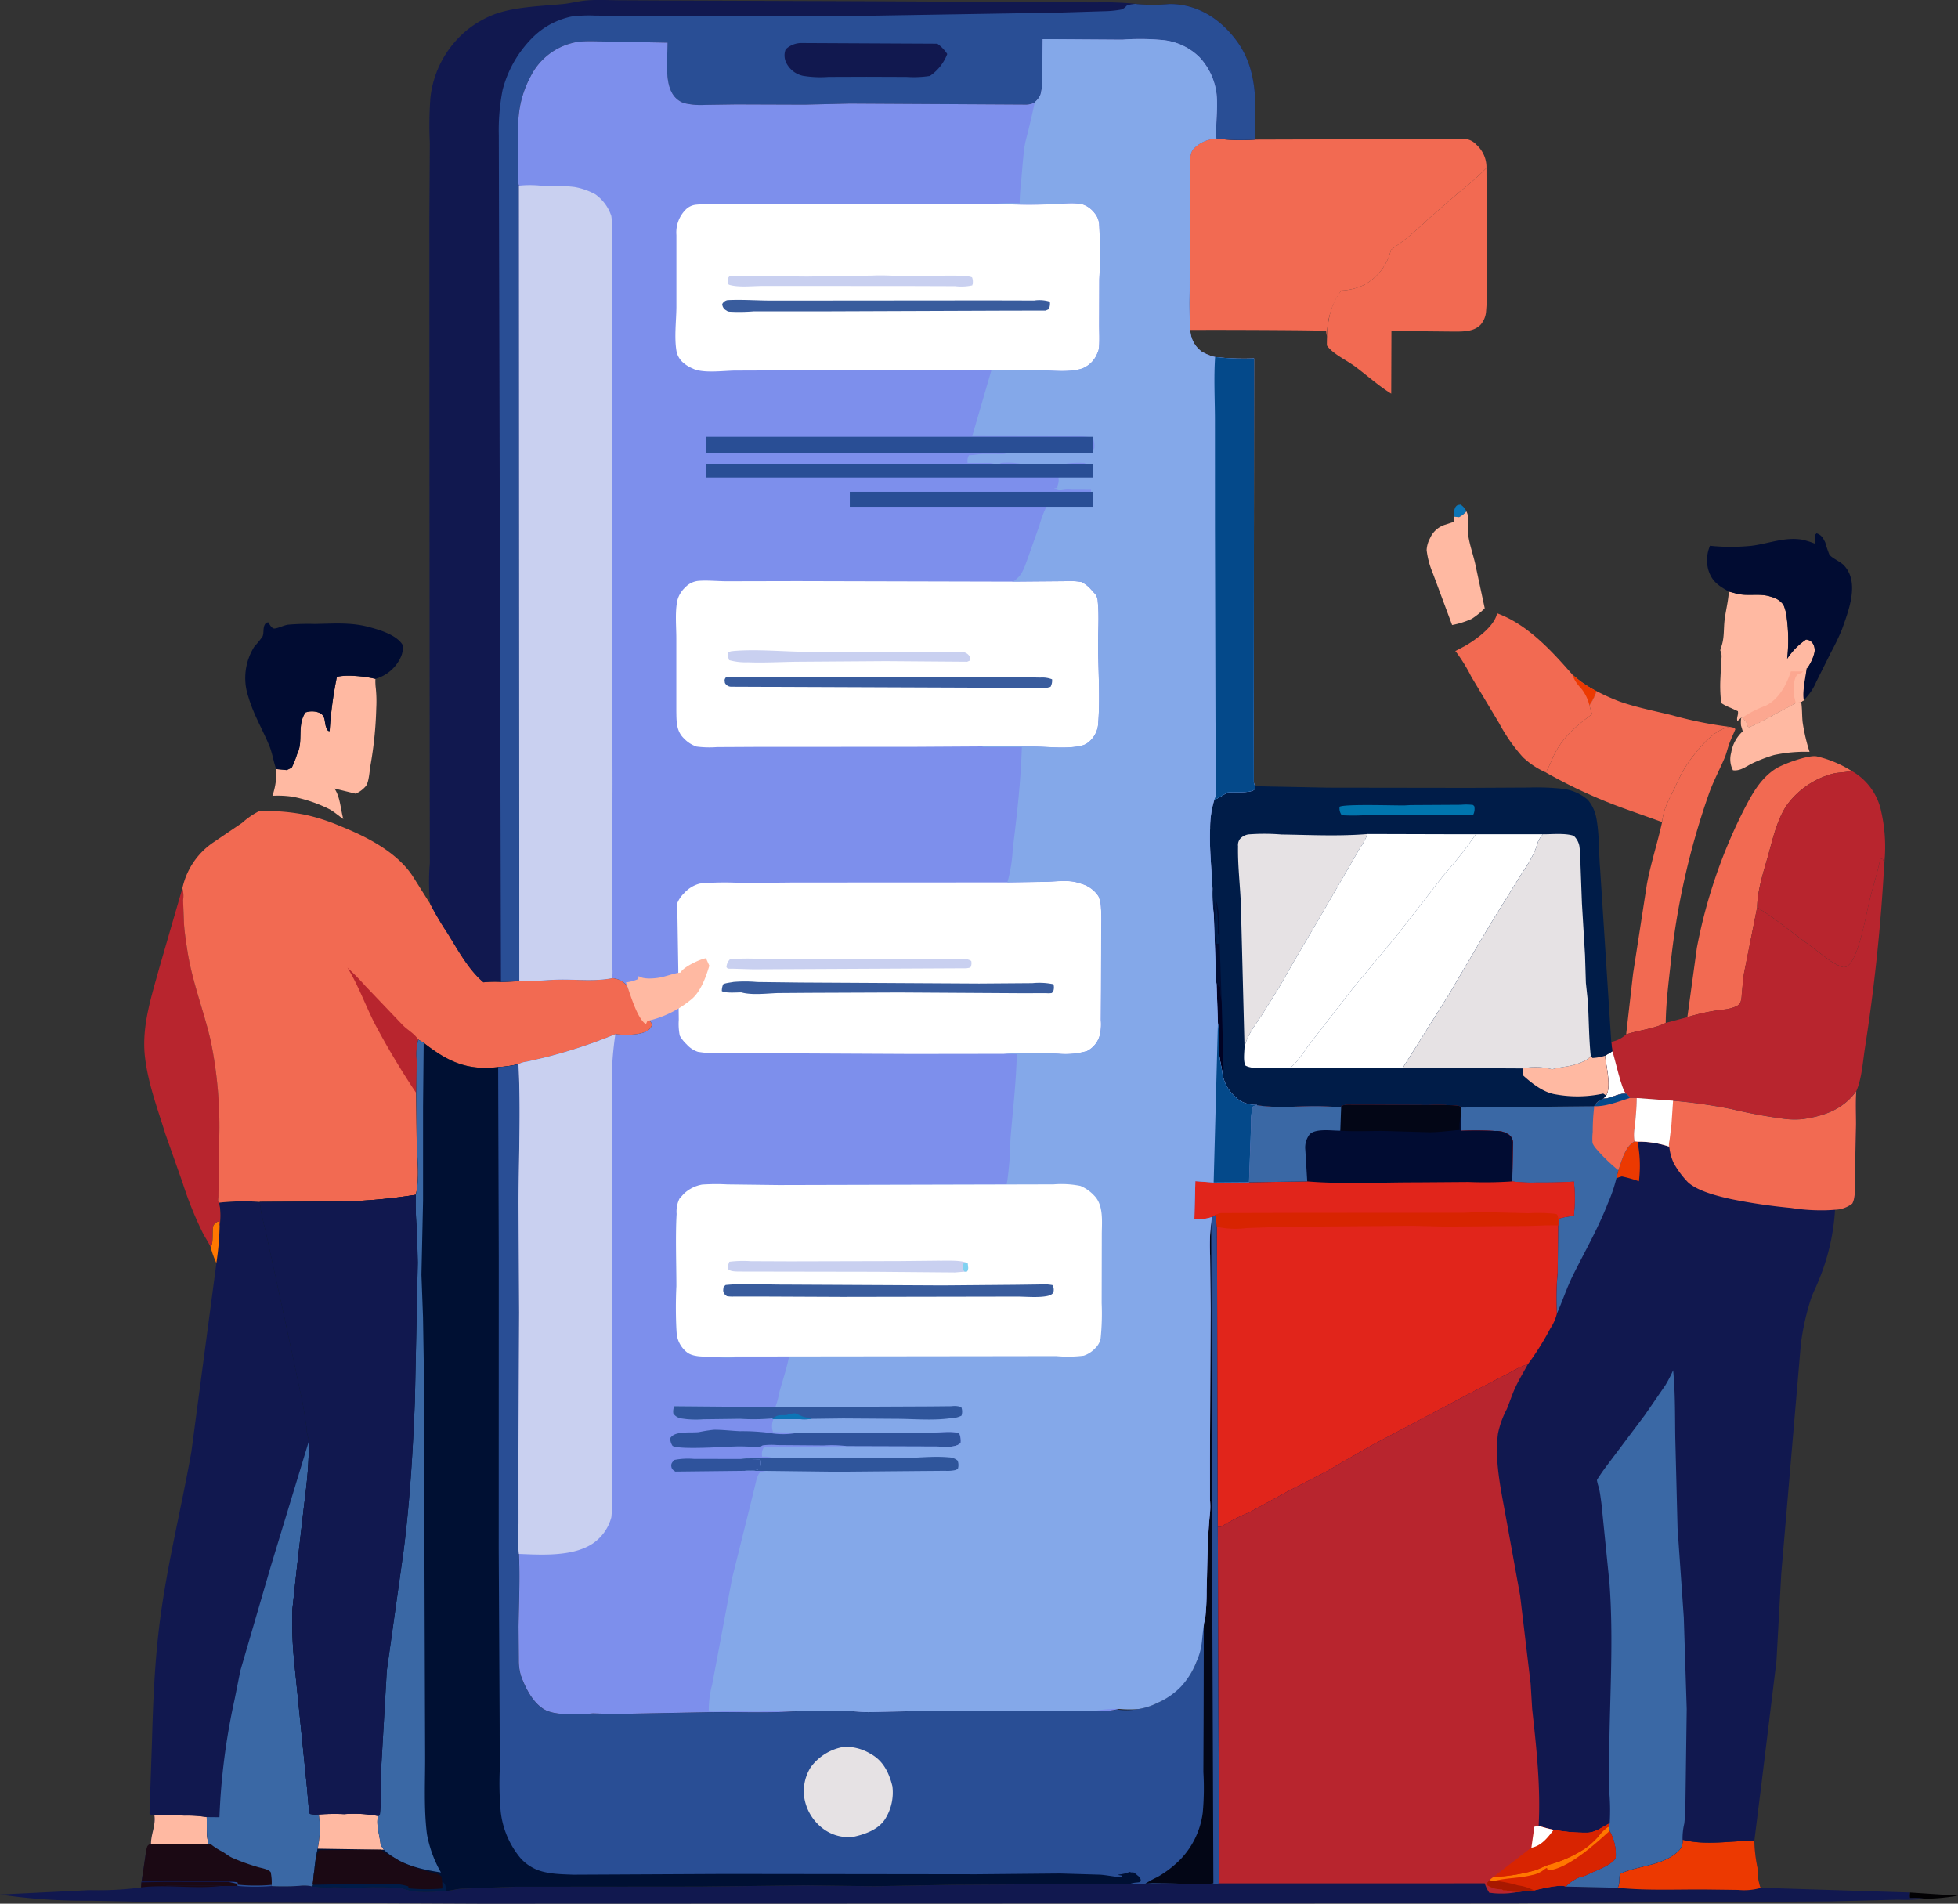 <svg xmlns="http://www.w3.org/2000/svg" xmlns:xlink="http://www.w3.org/1999/xlink" width="316.691" height="307.898" viewBox="0 0 316.691 307.898">
  <rect x="0" y="0" width="316.691" height="307.898" fill="#333333" stroke="none"/>
  <defs>
    <linearGradient id="linear-gradient" x1="552.175" y1="492.109" x2="543.553" y2="491.616" gradientUnits="objectBoundingBox">
      <stop offset="0" stop-color="#010000"/>
      <stop offset="1" stop-color="#010223"/>
    </linearGradient>
    <linearGradient id="linear-gradient-2" x1="3.06" y1="48.595" x2="4.776" y2="48.683" gradientUnits="objectBoundingBox">
      <stop offset="0" stop-color="#001033"/>
      <stop offset="1" stop-color="#052b67"/>
    </linearGradient>
  </defs>
  <g id="Group_2552" data-name="Group 2552" transform="translate(-2738.232 -5030.635)">
    <g id="Group_2551" data-name="Group 2551">
      <path id="Path_4994" data-name="Path 4994" d="M2973.431,5114.2a2.5,2.5,0,0,1,.2-1.531c.267-.381.4-.346.835-.424a2.663,2.663,0,0,1,.948,1.1,4.1,4.1,0,0,1-1.186.928Z" fill="#0d75b6"/>
      <path id="Path_4995" data-name="Path 4995" d="M3047.147,5336.721l7.776.511a32.788,32.788,0,0,1-5.292.5,15.352,15.352,0,0,0-2.5-.092,3.116,3.116,0,0,1,.017-.914" fill="#020103"/>
      <path id="Path_4996" data-name="Path 4996" d="M3028.689,5144.336l.871-.181c.172,1.1.119,2.157.228,3.25a29.617,29.617,0,0,0,1.124,4.833,23.8,23.8,0,0,0-5.754.517,24.918,24.918,0,0,0-3.417,1.3c-1.066.5-1.991,1.322-3.217,1.158a3.871,3.871,0,0,1-.293-2.807,6.005,6.005,0,0,1,1.877-3.49l-.28-.938a4.63,4.63,0,0,1,.033-1.26l.25-.055c.407.665.645.632.809,1.459l.191.125a17.7,17.7,0,0,0,2.434-1.16Z" fill="#ffb9a2"/>
      <path id="Path_4997" data-name="Path 4997" d="M2975.415,5113.346c.67,1.4.093,2.616.323,4.053s.744,2.909,1.079,4.335l1.557,7.279a11.952,11.952,0,0,1-2.106,1.714,13.658,13.658,0,0,1-3.168,1l-3.137-8.427a13.5,13.5,0,0,1-.983-3.7,4.506,4.506,0,0,1,.543-1.9,3.929,3.929,0,0,1,2.549-2.23l1.295-.427.064-.841.8.075a4.087,4.087,0,0,0,1.186-.928" fill="#ffb9a2"/>
      <path id="Path_4998" data-name="Path 4998" d="M2782.9,5155.016l1.685.167a4.52,4.52,0,0,0,.852-.419,15.194,15.194,0,0,0,.852-2.164c1.058-2.079-.062-4.617,1.352-6.73a3.3,3.3,0,0,1,1.918-.058c1.6.445.954,1.732,1.589,2.8.175.295.068.2.4.29a63.925,63.925,0,0,1,1.171-8.771c1.482-.442,4.7-.078,6.235.314a8.885,8.885,0,0,0,.065,1.546,20.952,20.952,0,0,1,.071,3.181,61.665,61.665,0,0,1-.958,9.375c-.128.812-.234,2.568-.71,3.21a4.466,4.466,0,0,1-1.667,1.25l-3.433-.839.085.126c.861,1.34.919,3.272,1.355,4.807-.727-.494-1.47-1.159-2.224-1.574a23.026,23.026,0,0,0-5.935-2.025,16.1,16.1,0,0,0-3.312-.155,11,11,0,0,0,.612-4.329" fill="#ffb9a2"/>
      <path id="Path_4999" data-name="Path 4999" d="M3017.86,5126.312l1.217.328c1.811.487,3.757-.1,5.524.491l.244.078a3.35,3.35,0,0,1,1.833,1.231,6.753,6.753,0,0,1,.545,2.1,27.457,27.457,0,0,1,.072,6.64,11.318,11.318,0,0,1,3.047-3.1,1.384,1.384,0,0,1,1.039.536,2.036,2.036,0,0,1,.294,1.7,7.116,7.116,0,0,1-1.159,2.429l-.07.016c-.187,1.546-.709,3.614-.465,5.117l-.421.28-.872.181-5.143,2.748a17.82,17.82,0,0,1-2.434,1.16l-.191-.125c-.164-.827-.4-.794-.809-1.458l-.25.054-.621.547c-.181-.594.2-.985.08-1.6l-1.223-.566a7.584,7.584,0,0,1-1.478-.76c-.018-.019-.058-.613-.061-.659a23.38,23.38,0,0,1-.078-3.019l.162-3.358a2.851,2.851,0,0,0-.063-1.271l-.1-.155a1.616,1.616,0,0,1,.107-.491c.6-1.533.388-3.076.609-4.67.208-1.494.564-2.879.666-4.4" fill="#ffb9a2"/>
      <path id="Path_5000" data-name="Path 5000" d="M3029.87,5139.229l.576-.471c-.187,1.546-.709,3.614-.465,5.117l-.421.28-.872.181-5.143,2.748a17.7,17.7,0,0,1-2.434,1.16l-.191-.125c-.164-.827-.4-.794-.809-1.458a17.124,17.124,0,0,1,3.721-1.892c2.061-1.025,3.3-3.244,4-5.363l.057-.181Z" fill="#fca790"/>
      <path id="Path_5001" data-name="Path 5001" d="M3029.87,5139.229l.576-.471c-.187,1.546-.709,3.614-.465,5.117l-.421.28-.872.181-.269-1.094c-.136-.83-.145-2.823.486-3.432.34-.329.66-.161.965-.581" fill="#ffb9a2"/>
      <path id="Path_5002" data-name="Path 5002" d="M3017.86,5126.312c-1.665-.933-2.8-1.661-3.352-3.617a5.982,5.982,0,0,1,.3-3.792,32.636,32.636,0,0,0,6.783,0c2.7-.349,5.272-1.439,8.053-1a12.466,12.466,0,0,1,2.205.694l-.014-1.494.222-.213c.781.27,1.044.763,1.4,1.482a17.349,17.349,0,0,0,.668,1.973c.47.614,1.743,1.093,2.34,1.723,2.609,2.75.744,7.374-.312,10.371a38.272,38.272,0,0,1-1.78,3.712l-2.374,4.758a8.991,8.991,0,0,1-2.021,2.966c-.244-1.5.278-3.571.465-5.117l.07-.016a7.116,7.116,0,0,0,1.159-2.429,2.036,2.036,0,0,0-.294-1.7,1.384,1.384,0,0,0-1.039-.536,11.318,11.318,0,0,0-3.047,3.1,27.457,27.457,0,0,0-.072-6.64,6.753,6.753,0,0,0-.545-2.1,3.35,3.35,0,0,0-1.833-1.231l-.244-.078c-1.767-.592-3.712,0-5.524-.491Z" fill="#010c32"/>
      <path id="Path_5003" data-name="Path 5003" d="M3018.046,5148.2l.733.155.13.238c-.33.82-.736,1.629-1.027,2.459-.254.726-.416,1.483-.718,2.192-.8,1.869-1.767,3.669-2.463,5.582a121.083,121.083,0,0,0-6.288,27.976c-.347,3.091-.722,6.166-.764,9.28-1.936.978-4.337,1.166-6.4,1.858l1.123-9.842,2.23-14.434c.627-3.4,1.728-6.7,2.465-10.078.231-2.226,1.139-3.681,2.1-5.632a28.108,28.108,0,0,1,1.694-3.329l.111-.162.549-.792.28-.4c1.494-1.923,3.717-4.692,6.25-5.073" fill="#f26a52"/>
      <path id="Path_5004" data-name="Path 5004" d="M2988.235,5155.553a13.136,13.136,0,0,1-3.673-2.436,27.623,27.623,0,0,1-3.845-5.494l-4.508-7.528a26.948,26.948,0,0,0-2.423-3.961l-.171-.2,1.566-.82c1.76-1.008,4.629-3.094,5.147-5.1l.044-.187c4.912,1.793,8.807,6.049,12.157,9.891a17.289,17.289,0,0,0,3.92,2.7,7.939,7.939,0,0,1-1.146,2.3l.43,1.419c-2.37,1.787-4.571,3.577-5.972,6.269-.54,1.039-.893,2.157-1.526,3.15" fill="#f26a52"/>
      <path id="Path_5005" data-name="Path 5005" d="M2992.529,5139.712a17.289,17.289,0,0,0,3.92,2.7,7.939,7.939,0,0,1-1.146,2.3,6.81,6.81,0,0,0-1.417-2.831,5.915,5.915,0,0,1-1.357-2.172" fill="#ec3901"/>
      <path id="Path_5006" data-name="Path 5006" d="M2996.449,5142.415a35.037,35.037,0,0,0,3.72,1.674c2.72.963,5.708,1.539,8.508,2.228a64.25,64.25,0,0,0,9.369,1.885c-2.532.381-4.756,3.15-6.25,5.073l-.28.4-.549.792-.111.162a28.183,28.183,0,0,0-1.694,3.329c-.958,1.952-1.866,3.406-2.1,5.632l-5.485-1.956a82.436,82.436,0,0,1-13.345-6.079c.633-.993.986-2.111,1.527-3.15,1.4-2.692,3.6-4.482,5.971-6.269l-.43-1.419a7.939,7.939,0,0,0,1.146-2.3" fill="#f26a52"/>
      <path id="Path_5007" data-name="Path 5007" d="M3011.148,5195.153l1.538-11.218a84.062,84.062,0,0,1,7.554-22.226c1.352-2.586,2.634-5.064,5.149-6.714,1.23-.807,5.438-2.318,6.706-2.021a18.167,18.167,0,0,1,5.6,2.341l-.3.072c-.892.2-1.812.165-2.706.382a13.5,13.5,0,0,0-7.492,5.147c-1.584,2.385-2.233,5.425-3,8.144-.73,2.586-1.744,5.637-1.761,8.338l-2.116,10.649c-.184,1.164-.255,2.336-.372,3.507a3.98,3.98,0,0,1-.231,1.275,2.137,2.137,0,0,1-.508.5,6.4,6.4,0,0,1-2.182.592,31.64,31.64,0,0,0-5.877,1.233" fill="#f26a52"/>
      <path id="Path_5008" data-name="Path 5008" d="M2782.9,5155.016c-.443-1.249-.613-2.57-1.124-3.8-1.093-2.636-2.562-5.078-3.361-7.842a9.5,9.5,0,0,1,.954-8.158,16.407,16.407,0,0,0,1.325-1.635c.258-.566.038-1.409.392-1.959.174-.272.224-.279.543-.332.205.338.574,1.059,1.031,1,.7-.083,1.44-.52,2.19-.62a37.916,37.916,0,0,1,4.25-.116c2.911-.046,5.745-.288,8.6.444,1.8.463,4.662,1.288,5.661,2.951a3.543,3.543,0,0,1-.284,1.925,6.43,6.43,0,0,1-3.924,3.5l-.2.063c-1.532-.391-4.753-.755-6.235-.313a63.925,63.925,0,0,0-1.171,8.771c-.329-.086-.222,0-.4-.29-.635-1.066.016-2.353-1.589-2.8a3.3,3.3,0,0,0-1.918.058c-1.414,2.113-.294,4.651-1.352,6.73a15.194,15.194,0,0,1-.852,2.164,4.52,4.52,0,0,1-.852.419Z" fill="#010c32"/>
      <path id="Path_5009" data-name="Path 5009" d="M2767.735,5174.293a4.392,4.392,0,0,1,.114,1.949l.154,3.9c.1,1.4.326,2.828.538,4.217.768,5.049,2.656,9.722,3.789,14.653a68.813,68.813,0,0,1,1.359,16.049l-.123,9.17c-.016.352-.129.647.113.924a9.929,9.929,0,0,1,.082,3.765l-.121-.759a1.6,1.6,0,0,0-.9.714c-.23.9.074,2.838-.438,3.483-.332-.767-.825-1.472-1.222-2.208a58.217,58.217,0,0,1-3.314-8.219l-2.786-7.891c-1.266-4.118-2.784-8.094-3.294-12.405-.587-4.962,1.014-9.713,2.3-14.419Z" fill="#b8252e"/>
      <path id="Path_5010" data-name="Path 5010" d="M2978.657,5057.806l.055,15.992a54.284,54.284,0,0,1-.126,7.267,3.723,3.723,0,0,1-.845,2.053c-1.074,1.168-2.814,1.142-4.277,1.147l-10.178-.1-.035,10.141c-2.075-1.292-3.882-2.93-5.837-4.39-1.292-.965-3.681-2.074-4.571-3.412.006-3.191.3-6.3,2.331-8.883a9.384,9.384,0,0,0,3.728-.919,8.774,8.774,0,0,0,4.3-5.641,50.193,50.193,0,0,0,6.138-5.094l4.872-4.239a43.691,43.691,0,0,0,4.44-3.927" fill="#f26a52"/>
      <path id="Path_5011" data-name="Path 5011" d="M3037.7,5155.315a9.772,9.772,0,0,1,4.8,6.554,25.927,25.927,0,0,1,.509,8.342l-.225-.594-.412-.159c-.429,2.208-1.121,4.317-1.676,6.493-.587,2.3-1.782,9.575-3.576,10.872a.955.955,0,0,1-.8.245,8.931,8.931,0,0,1-2.718-1.53l-8.173-6.143c-.949-.728-1.982-1.356-2.989-2,.017-2.7,1.031-5.752,1.762-8.339.768-2.718,1.417-5.758,3-8.143a13.5,13.5,0,0,1,7.492-5.147c.894-.217,1.814-.184,2.705-.382Z" fill="#b8252e"/>
      <path id="Path_5012" data-name="Path 5012" d="M3022.434,5177.4c1.008.641,2.04,1.269,2.989,2l8.172,6.144a8.926,8.926,0,0,0,2.719,1.53.958.958,0,0,0,.8-.245c1.794-1.3,2.989-8.574,3.576-10.872.555-2.176,1.247-4.285,1.676-6.493l.412.159.224.594a296.888,296.888,0,0,1-3.135,29.946c-.348,2.228-.49,4.894-1.4,6.972-2.172,2.955-5.14,4-8.658,4.508a13.4,13.4,0,0,1-3.129-.062,82.274,82.274,0,0,1-8.509-1.586,88.183,88.183,0,0,0-9.338-1.329l-5.882-.432-1.124-.011c-.095-.343-.335-.467-.6-.7-1.3-.085-2.47.82-3.67.8l.423-.519.05-.026c.816-1.383-.022-4.8-.215-6.383l1.2-.721-.188-1.535a4.636,4.636,0,0,0,2.408-1.2c2.065-.692,4.466-.88,6.4-1.858l3.5-.931a31.776,31.776,0,0,1,5.877-1.233,6.393,6.393,0,0,0,2.182-.593,2.115,2.115,0,0,0,.508-.5,3.98,3.98,0,0,0,.231-1.275c.117-1.171.188-2.343.372-3.507Z" fill="#b8252e"/>
      <path id="Path_5013" data-name="Path 5013" d="M2999.027,5200.674c.442,1.282,1.472,6.22,2.209,6.847-1.305-.085-2.47.82-3.671.8l.423-.519.05-.026c.816-1.383-.022-4.8-.215-6.383Z" fill="#fff"/>
      <path id="Path_5014" data-name="Path 5014" d="M2763.2,5324.257c1.631-.1,3.284-.013,4.916.035a18.976,18.976,0,0,1,3.549.244c.049,1.492-.107,3.376.422,4.775a8.837,8.837,0,0,0,2.077,1.295c.515.294.982.67,1.525.914a35.644,35.644,0,0,0,4.074,1.406c.646.2,1.783.312,2.2.825a7.812,7.812,0,0,1,.154,1.932,40.429,40.429,0,0,0,4.518-.033,6.091,6.091,0,0,1,2.147.1,18.1,18.1,0,0,0,3.532.1l3.239.117c1.173-.008,2.364-.143,3.531-.1a34.6,34.6,0,0,1,4.275.2,17.925,17.925,0,0,0,1.783.487,36.4,36.4,0,0,0,5.19-.087c.873,0,1.672-.3,2.544-.349l8.625-.317,29.87-.027,17.212-.2,11.115.139,12.512-.228,28.832-.178a18.425,18.425,0,0,0,3.359.006c3.6-.422,7.389.407,11.017-.065l42.953-.009a6.825,6.825,0,0,0,.742,1.519,14.01,14.01,0,0,0,4.72-.14l2.572-.237c1.028-.252,4.211-1.021,5.058-.621l8.425.2.087-.227c.261-.666.066-1.385.274-1.991a1.687,1.687,0,0,1,.316-.19c2.935-1.247,6.845-1.205,9.231-3.641a2.184,2.184,0,0,0,.57-1.725c3.781.976,7.8.166,11.614.165a24.489,24.489,0,0,0,.51,4.382,9.766,9.766,0,0,0,.41,3l.113.228,24.132.76a3.116,3.116,0,0,0-.017.914,15.357,15.357,0,0,1,2.5.092,29.1,29.1,0,0,1-4.447.158l-10.838.274-51.357.318-166.972.056-51.559-.24-11.764-.244a93.92,93.92,0,0,1-14.462-1l14.412-.706a55.1,55.1,0,0,0,8.186-.4l.219-.044.055-.815.642-4.146a4.11,4.11,0,0,1,.286-1.2,3.181,3.181,0,0,1,.439-.375l.2-.138c-.162-1.678.806-3.326.53-4.969" fill="#11184f"/>
      <path id="Path_5015" data-name="Path 5015" d="M2761.1,5335.08l3.7-.067-.131.475a8.54,8.54,0,0,0,2.271.1l4.552.013a16.343,16.343,0,0,1,2.566.059c-4.268.528-8.733-.267-13.011.231Z" fill="#1b0914"/>
      <path id="Path_5016" data-name="Path 5016" d="M2764.8,5335.013l10.441.015a10.39,10.39,0,0,1,1.367.3l.056.334-2.606.007a16.462,16.462,0,0,0-2.566-.059l-4.552-.013a8.538,8.538,0,0,1-2.271-.1Z" fill="#1b0914"/>
      <path id="Path_5017" data-name="Path 5017" d="M3010.368,5328.187c3.781.976,7.8.166,11.614.165a24.489,24.489,0,0,0,.51,4.382,9.766,9.766,0,0,0,.41,3l.113.228-.191.071a9.7,9.7,0,0,1-3.449.271l-5.249-.066c-4.691-.034-9.571.2-14.236-.276l.087-.227c.261-.666.066-1.385.274-1.991a1.687,1.687,0,0,1,.316-.19c2.935-1.247,6.845-1.205,9.231-3.641a2.184,2.184,0,0,0,.57-1.725" fill="#ec3901"/>
      <path id="Path_5018" data-name="Path 5018" d="M2781.965,5333.751a7.812,7.812,0,0,1,.154,1.932,30.4,30.4,0,0,1-5.453-.025l-.056-.334a10.235,10.235,0,0,0-1.367-.3c1.216-.051,5.862.376,6.644-.2Z" fill="#294e95"/>
      <path id="Path_5019" data-name="Path 5019" d="M2763.2,5324.257c1.631-.1,3.284-.013,4.916.035a18.976,18.976,0,0,1,3.549.244c.049,1.492-.107,3.376.422,4.775a10.678,10.678,0,0,0-1.31.313c-1.425.437-3.364.091-4.859.038a10.714,10.714,0,0,1-3.448-.3l.2-.138c-.162-1.678.806-3.326.53-4.969" fill="#ffb9a2"/>
      <path id="Path_5020" data-name="Path 5020" d="M2977.014,5054.027a2.807,2.807,0,0,0-1.59-.885,23.657,23.657,0,0,0-3.416-.025l-6.846.025-23.977.072a38.114,38.114,0,0,1-6.213-.146h0a5.253,5.253,0,0,0-3.693,1.636,1.949,1.949,0,0,0-.478,1,40.822,40.822,0,0,0-.111,5.077l-.048,16.957c.03,2.039-.112,4.227.107,6.261l4.193-.006c1.327,0,17.791.028,17.788.178a3.117,3.117,0,0,0,.146.882,12.27,12.27,0,0,1,2.3-7.427,9.4,9.4,0,0,0,3.728-.919,8.774,8.774,0,0,0,4.3-5.641,50.267,50.267,0,0,0,6.138-5.094l4.872-4.239a43.691,43.691,0,0,0,4.44-3.927A4.89,4.89,0,0,0,2977.014,5054.027Z" fill="#f26a52"/>
      <path id="Path_5021" data-name="Path 5021" d="M2773.679,5225.153a37.425,37.425,0,0,1,6.564-.122c.19,2.153.9,4.253,1.3,6.38l3.078,14.121L2786.85,5256c.412,1.764.669,3.527.933,5.316a8.99,8.99,0,0,0,.426,2.337,15.374,15.374,0,0,1-.07,2.726c-.086,2.67-.409,5.227-.738,7.872l-1.191,10.356-.675,6.249a63.929,63.929,0,0,0,.235,7.98l2.115,20.872.266,3.08a5.79,5.79,0,0,0,.073,1.036,1.145,1.145,0,0,0,.223.209l.96.109.42.158a15.918,15.918,0,0,1-.214,5.339,25.06,25.06,0,0,0-.547,3.625,4.183,4.183,0,0,0-.018,1.823l-.265.656a6.061,6.061,0,0,0-2.146-.1,39.966,39.966,0,0,1-4.518.032,7.855,7.855,0,0,0-.154-1.931c-.418-.513-1.555-.627-2.2-.825a35.339,35.339,0,0,1-4.074-1.407c-.543-.243-1.01-.62-1.525-.913a8.817,8.817,0,0,1-2.077-1.295c-.529-1.4-.373-3.283-.422-4.775a18.971,18.971,0,0,0-3.548-.244c-1.633-.048-3.286-.138-4.917-.035-.4-.039-.49-.013-.791-.272l.4-11.653c.177-6.441.439-12.849,1.249-19.249,1.172-9.272,3.5-18.441,5.129-27.65l4.047-30.5a15.372,15.372,0,0,1-.928-2.575c.512-.645.208-2.583.438-3.483a1.6,1.6,0,0,1,.9-.714l.12.759a9.908,9.908,0,0,0-.081-3.765" fill="#11184f"/>
      <path id="Path_5022" data-name="Path 5022" d="M2772.3,5232.356c.512-.645.208-2.583.438-3.483a1.6,1.6,0,0,1,.9-.714l.12.759a47.228,47.228,0,0,1-.529,6.013,15.382,15.382,0,0,1-.928-2.576" fill="#f70"/>
      <path id="Path_5023" data-name="Path 5023" d="M2788.209,5263.656a15.374,15.374,0,0,1-.07,2.726c-.086,2.67-.409,5.227-.738,7.872l-1.191,10.356-.675,6.249a63.929,63.929,0,0,0,.235,7.98l2.115,20.872.266,3.08a5.79,5.79,0,0,0,.073,1.036,1.145,1.145,0,0,0,.223.209l.96.109.42.158a15.918,15.918,0,0,1-.214,5.339,25.06,25.06,0,0,0-.547,3.625,4.183,4.183,0,0,0-.018,1.823l-.265.656a6.061,6.061,0,0,0-2.146-.1,39.966,39.966,0,0,1-4.518.032,7.855,7.855,0,0,0-.154-1.931c-.418-.513-1.555-.627-2.2-.825a35.339,35.339,0,0,1-4.074-1.407c-.543-.243-1.01-.62-1.525-.913a8.817,8.817,0,0,1-2.077-1.295c-.529-1.4-.373-3.283-.422-4.775l2.058.022a106.724,106.724,0,0,1,2.443-19.006l.944-4.717,4.914-16.85Z" fill="#3a68a5"/>
      <path id="Path_5024" data-name="Path 5024" d="M2767.735,5174.293a12,12,0,0,1,4.833-7.295l4.824-3.276a12.8,12.8,0,0,1,2.8-1.923,7.709,7.709,0,0,1,1.636.009,32.638,32.638,0,0,1,5.749.6,31.115,31.115,0,0,1,5.672,1.832c4.245,1.7,9.13,4.165,11.725,8.086l2.845,4.515a50.63,50.63,0,0,0,2.807,4.753c1.651,2.667,3.386,5.89,5.8,7.918a19.115,19.115,0,0,1,2.832-.062l2.964-.116c2.077.074,4.139-.2,6.212-.252,2.819-.074,6.043.328,8.789-.241a3.29,3.29,0,0,1,2.291,1.085c.655,1,.874,2.278,1.533,3.31a10.429,10.429,0,0,0,1.519,1.821c.393.378.99.747,1.115,1.292a1.59,1.59,0,0,1-.851,1.063c-1.292.711-3.649.635-5.071.493a84.088,84.088,0,0,1-11.3,3.737l-2.992.69a4.068,4.068,0,0,0-1.384.407,17.781,17.781,0,0,1-3.282.474l-.149.021c-4.972.552-8.082-.956-11.9-3.945l-.868-.5a8.967,8.967,0,0,0-.25,3.346l-.071,5.3.06,7.7c.074,2.783.521,6.025-.138,8.739a86.99,86.99,0,0,1-14.958,1.1l-10.291.052a37.344,37.344,0,0,0-6.565.122c-.242-.278-.128-.572-.112-.924l.123-9.169a68.87,68.87,0,0,0-1.359-16.05c-1.134-4.931-3.021-9.6-3.789-14.653-.212-1.389-.436-2.815-.537-4.217l-.155-3.9a4.406,4.406,0,0,0-.114-1.949" fill="#f26a52"/>
      <path id="Path_5025" data-name="Path 5025" d="M2805.57,5207.444a125.6,125.6,0,0,1-6.791-11.362c-1.492-2.962-2.6-6.11-4.349-8.935a40.553,40.553,0,0,1,2.883,2.937l6.019,6.311c.849.871,1.894,1.355,2.559,2.4a8.967,8.967,0,0,0-.25,3.346Z" fill="#b8252e"/>
      <path id="Path_5026" data-name="Path 5026" d="M2941.251,5157.8l11.86.233,22.739.031,9.633-.05a39.193,39.193,0,0,1,5.358.184,7.646,7.646,0,0,1,4.171,1.759,6.312,6.312,0,0,1,1.383,2.827c.54,2.687.412,5.669.646,8.415l1.8,27.942.188,1.535-1.2.721c.193,1.579,1.031,5,.215,6.383l-.051.027-.422.518-.489.244-.2.1a2.379,2.379,0,0,0-.791.885l-21.419.208-.134-.035a.917.917,0,0,0-.665-.259,37.652,37.652,0,0,0-4.561-.1l-8.836-.039-3.567,0a5.627,5.627,0,0,0-1.32.054.986.986,0,0,0-.436.248c-1.356.048-2.756-.093-4.124-.091-3.05.007-6.5.34-9.483-.157l-.043-.053a4.264,4.264,0,0,1-1.022-.062l-.281-.075a4.1,4.1,0,0,1-2.148-1.144,6.346,6.346,0,0,1-2.165-4.27l-.283-1.481c-.427-2.037-.043-4.117-.383-6.164l-.215-6.292a11.6,11.6,0,0,1-.13-2.156l-.32-9.1a26.7,26.7,0,0,1-.206-4.214c-.156-3.2-.53-6.572-.392-9.761a15.6,15.6,0,0,1,.668-4.584,21.078,21.078,0,0,0,2.116-1.22,4.058,4.058,0,0,1,.905-.029c.844-.031,2.622.073,3.331-.335.212-.122.214-.429.275-.649" fill="#001c48"/>
      <path id="Path_5027" data-name="Path 5027" d="M2934.555,5178.591l.108-2.476c.189,1.809.016,3.693.052,5.515.011.535.182,1.034.168,1.631h.476a6.972,6.972,0,0,0,0-1.269c-.036-.209-.162-.323-.167-.555a20,20,0,0,0-.15-3.808l-.039-.595a1.735,1.735,0,0,1-.08-.762c.743,2.441.488,5.02.6,7.529l.3,8.783a11.349,11.349,0,0,1-.227-2.343l-.6-.4a11.6,11.6,0,0,1-.13-2.156Z" fill="#010c32"/>
      <path id="Path_5028" data-name="Path 5028" d="M2935,5189.843l.6.4a11.349,11.349,0,0,0,.227,2.343l.308,11.064-.249.132-.283-1.481c-.427-2.037-.042-4.118-.383-6.164Z" fill="url(#linear-gradient)"/>
      <path id="Path_5029" data-name="Path 5029" d="M2965.437,5160.9l.912-.051,8.159-.047a9.128,9.128,0,0,1,1.942.022c.1.041.159.144.238.216a2.12,2.12,0,0,1-.158,1.339l-10.681.082-6.375-.012a31.394,31.394,0,0,1-4.22.042,1.887,1.887,0,0,1-.36-1.364c.7-.483,8.949-.194,10.543-.227" fill="#0075ae"/>
      <path id="Path_5030" data-name="Path 5030" d="M2995.52,5201.412l.286.339a8.063,8.063,0,0,0,2.017-.356c.193,1.579,1.031,5,.215,6.383l-.051.027-.436-.3a19.594,19.594,0,0,1-7.556.158l-.218-.037c-1.915-.307-3.785-1.773-5.2-3.058l-.066-1.131a10.306,10.306,0,0,1,4.594.1l.121.065c1.158-.37,2.392-.407,3.569-.738.757-.213,2.333-.751,2.728-1.454" fill="#ffb9a2"/>
      <path id="Path_5031" data-name="Path 5031" d="M2939.522,5199.935l-.581-22.788c-.106-3.179-.531-6.467-.465-9.635a1.631,1.631,0,0,1,.339-1.221,2.369,2.369,0,0,1,1.307-.7,33.958,33.958,0,0,1,5.348.01c4.629.07,9.345.312,13.962-.073a13.3,13.3,0,0,1-1.309,2.4l-5.622,9.709-5.144,8.779-2.332,4.074-2.668,4.276c-1.1,1.693-2.33,3.174-2.835,5.177" fill="#e6e2e4"/>
      <path id="Path_5032" data-name="Path 5032" d="M2959.432,5165.524l14.609.04,2.9-.006a67.343,67.343,0,0,1-5.184,6.6l-7.693,9.9-7.071,8.5-6.843,8.814c-1.037,1.329-1.911,2.953-3.253,3.984l-2.581-.044c-1.231.095-3.555.278-4.639-.332-.387-.673-.172-2.246-.153-3.041.505-2,1.739-3.484,2.834-5.177l2.67-4.276,2.331-4.074,5.143-8.779,5.623-9.71a13.257,13.257,0,0,0,1.309-2.4" fill="#fff"/>
      <path id="Path_5033" data-name="Path 5033" d="M2976.939,5165.558l10.849.008a5.591,5.591,0,0,0-.752,1.075l-.438,1.317a17.568,17.568,0,0,1-2,3.562l-5.454,8.806-6.554,11.125-7.467,11.884-8.828-.031-9.4.048c1.342-1.031,2.216-2.655,3.252-3.984l6.844-8.814,7.071-8.5,7.692-9.9a67.316,67.316,0,0,0,5.185-6.6" fill="#fff"/>
      <path id="Path_5034" data-name="Path 5034" d="M2987.788,5165.566c1.529.011,3.525-.216,4.973.243a3.069,3.069,0,0,1,.92,1.639,21.772,21.772,0,0,1,.186,3.048l.231,6.26.5,8.363.139,4.488.316,2.961c.179,2.937.161,5.919.47,8.844-.4.7-1.971,1.242-2.728,1.455-1.177.331-2.411.368-3.569.738l-.121-.065a10.306,10.306,0,0,0-4.594-.1l-19.381-.1,7.466-11.883,6.554-11.126,5.455-8.806a17.568,17.568,0,0,0,2-3.562l.438-1.317a5.634,5.634,0,0,1,.752-1.075" fill="#e6e2e4"/>
      <path id="Path_5035" data-name="Path 5035" d="M2807.824,5176.842a33.9,33.9,0,0,1-.069-6.591l-.018-11.128-.041-50.584-.016-42.741.073-12.079a58.969,58.969,0,0,1,.1-7.345,16.445,16.445,0,0,1,6-10.941,16.234,16.234,0,0,1,4.812-2.649c3.31-1.069,7.133-1.153,10.583-1.489,1.325-.129,2.636-.5,3.939-.6,1.785-.129,3.651-.023,5.443-.019l10.163.05,29.644.109,28.772.146,8.255.046a53.056,53.056,0,0,1,6.415.224l.3.058a31.2,31.2,0,0,0,5.248-.022c4.488-.009,8.205,2.409,10.815,5.938,3.5,4.733,3.126,10.4,2.943,15.986a38.334,38.334,0,0,1-6.213-.146c-.153-2.412.276-4.842.024-7.255a10.582,10.582,0,0,0-2.71-5.88,9.818,9.818,0,0,0-5.848-2.809,38.9,38.9,0,0,0-6.663-.076l-12.9-.084-.063,5.681a10.415,10.415,0,0,1-.29,3.293,3.161,3.161,0,0,1-.781,1.091l-.149.152a2.958,2.958,0,0,1-1.532.368l-28.378-.162-7.327.174-11.055-.038-4.906.07a11.961,11.961,0,0,1-3.353-.241l-.18-.057-.184-.054a3.527,3.527,0,0,1-1.821-1.692c-1.107-2.089-.656-5.7-.658-8.017l-9.613-.179c-1.853,0-4.208-.246-5.987.282l-.2.054a10.378,10.378,0,0,0-6.36,5.313,16.712,16.712,0,0,0-1.723,4.92c-.542,3.005-.241,6.552-.255,9.634a12.279,12.279,0,0,0,.049,2.978l.054.134.057,128.666-2.964.116a19.115,19.115,0,0,0-2.832.062c-2.412-2.028-4.148-5.25-5.8-7.918a50.429,50.429,0,0,1-2.808-4.753" fill="#11184f"/>
      <path id="Path_5036" data-name="Path 5036" d="M2921.879,5031.255l.3.058a31.2,31.2,0,0,0,5.248-.022c4.488-.009,8.206,2.408,10.815,5.938,3.5,4.733,3.127,10.4,2.943,15.986a38.352,38.352,0,0,1-6.214-.147c-.152-2.411.277-4.841.025-7.254a10.582,10.582,0,0,0-2.71-5.88,9.827,9.827,0,0,0-5.848-2.81,38.9,38.9,0,0,0-6.663-.075l-12.9-.085-.063,5.682a10.415,10.415,0,0,1-.29,3.293,3.149,3.149,0,0,1-.781,1.091l-.149.152a2.947,2.947,0,0,1-1.532.367l-28.378-.16-7.327.173-11.055-.038-4.906.07a11.951,11.951,0,0,1-3.352-.241l-.181-.057-.183-.054a3.525,3.525,0,0,1-1.822-1.692c-1.108-2.089-.656-5.7-.658-8.018l-9.612-.178c-1.854,0-4.21-.245-5.988.281l-.2.055a10.378,10.378,0,0,0-6.359,5.313,16.713,16.713,0,0,0-1.723,4.92c-.541,3.005-.242,6.552-.255,9.634a12.229,12.229,0,0,0,.049,2.978l.054.134.057,128.666-2.964.116-.348-136.976a33.77,33.77,0,0,1,.618-7.306,18.52,18.52,0,0,1,5.037-8.646,12.6,12.6,0,0,1,6.095-3.209,22.347,22.347,0,0,1,3.693-.159l9.776.116,30.1-.012,35.381-.585,7.266-.223a17.126,17.126,0,0,0,2.71-.264,1.812,1.812,0,0,0,.826-.576c.233-.237,1.106-.293,1.467-.356" fill="#294e95"/>
      <path id="Path_5037" data-name="Path 5037" d="M2867.782,5037.594l22.058.109a6.119,6.119,0,0,1,1.6,1.666,7.444,7.444,0,0,1-2.809,3.551,17.451,17.451,0,0,1-3.79.156l-6.467-.023-6.118.021a17.413,17.413,0,0,1-4.17-.181,3.92,3.92,0,0,1-2.638-2.017,2.693,2.693,0,0,1-.139-2.261,3.676,3.676,0,0,1,2.467-1.021" fill="#11184f"/>
      <path id="Path_5038" data-name="Path 5038" d="M2935.2,5277.579l-.138-48.528a12.524,12.524,0,0,0-.234-1.91,4.819,4.819,0,0,0-.584.347,30.686,30.686,0,0,0-.292,6.151l.08,8.679-.108,24.535.007,6.363a11.931,11.931,0,0,1-.022,2.377c-.4,4.059-.394,8.183-.518,12.259a40.327,40.327,0,0,1-.193,4.19,3.726,3.726,0,0,1-.171.932,3.321,3.321,0,0,1-.584.628,13.454,13.454,0,0,1,.176,1.575c.291,6.511-5.751,12.057-12.058,12.057a12.024,12.024,0,0,1-1.616-.121,13.925,13.925,0,0,1-3.72.247l-5.808-.058-23.18.093-7.486.163c-1.585,0-3.137-.232-4.714-.262l-7.358.135c-4.757.317-9.552.043-14.317.147l-14.944.284-3.282-.1a33.532,33.532,0,0,1-5.641.023l-.229-.04a6.479,6.479,0,0,1-1.557-.4c-2.06-.891-3.379-3.433-4.135-5.436l-.068-.186a8.361,8.361,0,0,1-.367-2.56l-.043-5.421c.059-3.912.247-7.87.061-11.779a24.3,24.3,0,0,1-.058-4.889l-.008-11.912.1-22.245-.091-17.69c.016-7.469.377-15.028-.014-22.484a17.767,17.767,0,0,1-3.282.474l-.148.021c-4.972.552-8.083-.956-11.9-3.945l-.868-.5h0a8.967,8.967,0,0,0-.25,3.346l-.071,5.3.06,7.7c.074,2.783.521,6.026-.138,8.739a87,87,0,0,1-14.958,1.1l-10.291.052c.19,2.153.9,4.253,1.3,6.38l3.078,14.121,2.228,10.471c.411,1.764.667,3.527.931,5.316a9.072,9.072,0,0,0,.427,2.337,15.374,15.374,0,0,1-.07,2.726c-.086,2.67-.409,5.226-.738,7.872l-1.191,10.356-.675,6.25a64.3,64.3,0,0,0,.234,7.979l2.116,20.873.266,3.079a5.888,5.888,0,0,0,.073,1.036,1.145,1.145,0,0,0,.223.209l.96.109.42.158a15.917,15.917,0,0,1-.214,5.339,24.906,24.906,0,0,0-.547,3.625,4.179,4.179,0,0,0-.018,1.822l-.265.657a18.258,18.258,0,0,0,3.532.1l3.24.115c1.173-.007,2.364-.142,3.531-.1a34.767,34.767,0,0,1,4.274.2,17.8,17.8,0,0,0,1.783.486,36.265,36.265,0,0,0,5.191-.086c.873,0,1.673-.3,2.544-.349l8.625-.317,29.87-.027,17.212-.2,11.115.139,12.512-.228,28.832-.179a18.338,18.338,0,0,0,3.359.007c3.6-.422,7.389.407,11.017-.064Z" fill="url(#linear-gradient-2)"/>
      <path id="Path_5039" data-name="Path 5039" d="M2789.048,5335.09h4.18a2.553,2.553,0,0,0,1.407-.153l15.31.148c.441.46.346.758.389,1.381a36.408,36.408,0,0,1-5.191.087,18.146,18.146,0,0,1-1.783-.487,34.767,34.767,0,0,0-4.274-.2c-1.167-.043-2.358.092-3.531.1l-3.239-.116a18.109,18.109,0,0,1-3.533-.1Z" fill="#001c48"/>
      <path id="Path_5040" data-name="Path 5040" d="M2789.407,5324.145a32.82,32.82,0,0,1,4.509-.092,20.625,20.625,0,0,1,5.5.309c-.459,1.168.3,3.385.388,4.7l.526.743-10.715-.163a15.917,15.917,0,0,0,.214-5.339Z" fill="#ffb9a2"/>
      <path id="Path_5041" data-name="Path 5041" d="M2805.891,5198.794l.868.5-.1,10.287v15.218l-.262,12.008.255,6.883.151,9.3.109,38.5.079,22.988c.023,4.266-.233,8.54.293,12.79a19.606,19.606,0,0,0,2.265,6.215c-3.4-.529-6.638-1.27-9.224-3.67l-.526-.743c-.092-1.315-.847-3.531-.388-4.7l.251-.172c.295-2.574.162-5.306.242-7.9l.89-15.471,2.72-19.385c1.015-7.992,1.5-16.113,1.818-24.163l.471-22.442-.13-5.27a42.277,42.277,0,0,1-.184-5.681c.66-2.714.212-5.956.138-8.739l-.06-7.7.071-5.3a8.967,8.967,0,0,1,.25-3.346" fill="#3a68a5"/>
      <path id="Path_5042" data-name="Path 5042" d="M2780.243,5225.031l10.291-.052a86.99,86.99,0,0,0,14.958-1.1,42.277,42.277,0,0,0,.184,5.681l.13,5.27-.471,22.442c-.319,8.049-.8,16.17-1.818,24.163l-2.72,19.385-.89,15.471c-.08,2.593.052,5.325-.242,7.9l-.251.172a20.62,20.62,0,0,0-5.5-.309,32.831,32.831,0,0,0-4.51.092l-.96-.109a1.145,1.145,0,0,1-.223-.209,5.79,5.79,0,0,1-.073-1.036l-.266-3.08-2.116-20.872a64.5,64.5,0,0,1-.235-7.98l.677-6.249,1.19-10.356c.329-2.645.652-5.2.738-7.872a15.374,15.374,0,0,0,.07-2.726,8.99,8.99,0,0,1-.426-2.337c-.264-1.79-.521-3.553-.933-5.316l-2.227-10.471-3.078-14.121c-.4-2.127-1.112-4.226-1.3-6.38" fill="#11184f"/>
      <path id="Path_5043" data-name="Path 5043" d="M2935.2,5277.579l-.138-48.528a12.524,12.524,0,0,0-.234-1.91,4.819,4.819,0,0,0-.584.347,30.686,30.686,0,0,0-.292,6.151l.08,8.679-.108,24.535.007,6.363a11.931,11.931,0,0,1-.022,2.377c-.4,4.059-.394,8.183-.518,12.259a40.327,40.327,0,0,1-.193,4.19,3.726,3.726,0,0,1-.171.932,3.93,3.93,0,0,1-.723.751,13.312,13.312,0,0,1,.153,1.452c.291,6.511-5.751,12.057-12.058,12.057a11.89,11.89,0,0,1-1.511-.1,14.279,14.279,0,0,1-3.663.231l-5.808-.058-23.18.093-7.486.163c-1.585,0-3.137-.232-4.714-.262l-7.358.135c-4.757.317-9.552.043-14.317.147l-14.944.284-3.282-.1a33.532,33.532,0,0,1-5.641.023l-.229-.04a6.479,6.479,0,0,1-1.557-.4c-2.06-.891-3.379-3.433-4.135-5.436l-.068-.186a8.361,8.361,0,0,1-.367-2.56l-.043-5.421c.059-3.912.247-7.87.061-11.779a24.3,24.3,0,0,1-.058-4.889l-.008-11.912.1-22.245-.091-17.69c.016-7.469.377-15.028-.014-22.484h0a17.767,17.767,0,0,1-3.282.474l.1,30.865-.009,47.122.15,28.426.017,7.276a51.052,51.052,0,0,0,.153,6.706,14.165,14.165,0,0,0,3.237,7.586,7.023,7.023,0,0,0,1.851,1.464l.226.121c1.844.967,4.372.977,6.423,1.058l24.554-.12,40.625.051,13.576-.125,6.433.19c1.171.076,2.381.373,3.54.4l-.027-.253-.476-.08-.046-.082a6.672,6.672,0,0,0,1.817-.426l.254.078h.32c.219.032.488.318.651.451.387.314.438.3.575.771l-.088.326a4.464,4.464,0,0,1-.65.086,4.671,4.671,0,0,0-.966.2,18.338,18.338,0,0,0,3.359.007c3.6-.422,7.389.407,11.017-.064Z" fill="#294e95"/>
      <path id="Path_5044" data-name="Path 5044" d="M2874.763,5313.158a7.89,7.89,0,0,1,4.351,1.178c2,1.118,2.926,3.054,3.46,5.215a8.091,8.091,0,0,1-1.186,5.307c-1.1,1.709-3.243,2.45-5.132,2.865a6.815,6.815,0,0,1-4.538-1.069,7.833,7.833,0,0,1-3.371-5.092,7.27,7.27,0,0,1,1.014-5.1,8.336,8.336,0,0,1,5.4-3.3" fill="#e6e2e4"/>
      <path id="Path_5045" data-name="Path 5045" d="M2933.311,5227.488a4.857,4.857,0,0,1,.584-.347,12.539,12.539,0,0,1,.234,1.91l.137,48.529.217,57.665c-3.627.472-7.412-.357-11.016.066a14.883,14.883,0,0,1,1.935-1.07,17.024,17.024,0,0,0,3.823-2.943,13.369,13.369,0,0,0,3.544-7.485,44.515,44.515,0,0,0,.1-6.576l.038-9.2.073-32.445a12,12,0,0,0,.022-2.377l-.008-6.363.109-24.535-.08-8.679a30.686,30.686,0,0,1,.292-6.151" fill="#030616"/>
      <path id="Path_5046" data-name="Path 5046" d="M3008.838,5208.661a87.592,87.592,0,0,1,9.338,1.329,82.631,82.631,0,0,0,8.51,1.585,13.394,13.394,0,0,0,3.129.062c3.517-.511,6.485-1.553,8.657-4.507-.126,1.842-.034,3.64-.042,5.481l-.184,8.372c-.039,1.26.182,3.244-.419,4.321a4.811,4.811,0,0,1-2.791.994,35.16,35.16,0,0,1-2.678,11.512c-.374.975-.9,1.928-1.223,2.909a39.846,39.846,0,0,0-1.629,7.309l-3.165,37.07-.78,14.183-2.511,20.552-1.068,8.519c-3.812,0-7.833.811-11.614-.165a2.181,2.181,0,0,1-.571,1.725c-2.385,2.436-6.3,2.394-9.231,3.641a1.71,1.71,0,0,0-.315.19c-.208.606-.013,1.325-.275,1.991l-.086.227-8.425-.2c-.847-.4-4.03.369-5.058.621l-2.572.237a13.985,13.985,0,0,1-4.72.14,6.892,6.892,0,0,1-.743-1.519l-42.952.009-.217-57.665-.138-48.529a12.539,12.539,0,0,0-.234-1.91,4.949,4.949,0,0,0-.584.347,7.252,7.252,0,0,1-2.835.332l.154-6.144,2.965.22,5.719-.042.328-9.217a8.876,8.876,0,0,1,.334-3.1l.632-.148c2.987.5,6.433.164,9.483.157,1.368,0,2.768.139,4.124.091a.986.986,0,0,1,.436-.248,5.68,5.68,0,0,1,1.32-.055l3.567,0,8.836.039a37.652,37.652,0,0,1,4.561.1.918.918,0,0,1,.666.259l.133.035,21.419-.208a2.379,2.379,0,0,1,.791-.885l.2-.1.489-.244c1.2.018,2.366-.887,3.671-.8.261.23.5.353.595.7l1.125.011Z" fill="#11184f"/>
      <path id="Path_5047" data-name="Path 5047" d="M3002.6,5215.235l.488.051a20.439,20.439,0,0,1,.226,6.409,19.452,19.452,0,0,0-2.753-.786,3.949,3.949,0,0,0-.9.32l.317-1.33c.565-1.563,1.071-3.833,2.623-4.665" fill="#ec3901"/>
      <path id="Path_5048" data-name="Path 5048" d="M2997.566,5208.323c1.2.018,2.365-.887,3.669-.8.262.23.5.353.6.7l1.124.011c0,1.56-.164,3.1-.305,4.647a6.685,6.685,0,0,0-.047,2.36c-1.552.83-2.058,3.1-2.623,4.664l-.317,1.33a24.649,24.649,0,0,1-1.37,4.009c-1.571,4.027-3.7,7.754-5.628,11.607-.989,1.98-1.71,4.2-2.616,6.239a43.661,43.661,0,0,1,.121-6.614l.079-7.633.029-1.077a10.349,10.349,0,0,1,2.5-.457,26.288,26.288,0,0,0,.016-5.56c-2,.152-3.981.163-5.98.151a25.976,25.976,0,0,1-3.806-.15l-.184-.032.128-6.324a1.667,1.667,0,0,0-.662-1.231,3.475,3.475,0,0,0-2.2-.6,51.541,51.541,0,0,0-5.582-.039l-.029-2.342.057-1.451.134.035,21.419-.208a2.379,2.379,0,0,1,.791-.885l.2-.1Z" fill="#3a68a5"/>
      <path id="Path_5049" data-name="Path 5049" d="M2997.566,5208.323c1.2.018,2.365-.887,3.669-.8.262.23.5.353.6.7l1.124.011c0,1.56-.164,3.1-.305,4.647a6.685,6.685,0,0,0-.047,2.36c-1.552.83-2.058,3.1-2.623,4.664a27.836,27.836,0,0,1-3.62-3.515,3.567,3.567,0,0,1-.554-.865,9.58,9.58,0,0,1,.034-1.8,33.388,33.388,0,0,1,.248-4.174,2.379,2.379,0,0,1,.791-.885l.2-.1Z" fill="#f26a52"/>
      <path id="Path_5050" data-name="Path 5050" d="M2997.566,5208.323c1.2.018,2.365-.887,3.669-.8.262.23.5.353.6.7-1.821.566-3.816,1.383-5.743,1.331a2.379,2.379,0,0,1,.791-.885l.2-.1Z" fill="#04498a"/>
      <path id="Path_5051" data-name="Path 5051" d="M3008.838,5208.661a87.592,87.592,0,0,1,9.338,1.329,82.631,82.631,0,0,0,8.51,1.585,13.394,13.394,0,0,0,3.129.062c3.517-.511,6.485-1.553,8.657-4.507-.126,1.842-.034,3.64-.042,5.481l-.184,8.372c-.039,1.26.182,3.244-.419,4.321a4.811,4.811,0,0,1-2.791.994l-.289.022-.468.032a31.015,31.015,0,0,1-6.363-.349,91.733,91.733,0,0,1-9.661-1.422c-2.095-.462-5.362-1.249-6.988-2.708a14.88,14.88,0,0,1-2.3-3.074,8.29,8.29,0,0,1-.717-2.476l-.076-.245a15.359,15.359,0,0,0-5.078-.792l-.488-.051a6.685,6.685,0,0,1,.047-2.36c.141-1.552.3-3.087.305-4.647Z" fill="#f26a52"/>
      <path id="Path_5052" data-name="Path 5052" d="M3002.957,5208.228l5.881.432-.264,3.907-.313,2.529a3.406,3.406,0,0,0-.091.982,15.359,15.359,0,0,0-5.078-.792l-.488-.051a6.685,6.685,0,0,1,.047-2.36c.141-1.552.3-3.087.305-4.647" fill="#fff"/>
      <path id="Path_5053" data-name="Path 5053" d="M2998.575,5325.541l.02-.149a33.63,33.63,0,0,0-.067-4.811l-.01-6.8c.091-9.03.7-17.952.043-26.99l-1.3-12.905c-.116-.881-.226-1.779-.423-2.646a7.575,7.575,0,0,1-.319-1.208,4.7,4.7,0,0,1,.36-.577c.472-.741.991-1.437,1.519-2.138l5.841-7.769,3.347-4.861a22.588,22.588,0,0,0,1.264-2.426c.349,3.581.292,7.218.343,10.815l.37,14.729,1.009,14.427.472,14.831-.21,15.411c-.041,1.031-.057,2.076-.183,3.1a10.324,10.324,0,0,0-.279,2.615,2.181,2.181,0,0,1-.571,1.725c-2.385,2.436-6.3,2.394-9.231,3.641a1.744,1.744,0,0,0-.315.19c-.208.606-.013,1.325-.275,1.991l-.086.226-8.425-.2a6.88,6.88,0,0,1,2.218-1.5l.3-.046a8.752,8.752,0,0,0,1.535-.64c1.163-.527,3.419-1.328,4.037-2.447a7.788,7.788,0,0,0-.985-4.356l-.14-.686Z" fill="#3a68a5"/>
      <path id="Path_5054" data-name="Path 5054" d="M2955.152,5209.632a.975.975,0,0,1,.435-.248,5.68,5.68,0,0,1,1.32-.055l3.567,0,8.836.039a37.652,37.652,0,0,1,4.561.1.918.918,0,0,1,.666.259l-.058,1.451.029,2.342a51.539,51.539,0,0,1,5.582.039,3.481,3.481,0,0,1,2.2.6,1.667,1.667,0,0,1,.662,1.231l-.128,6.324.184.032a25.981,25.981,0,0,0,3.806.15c2,.013,3.984,0,5.98-.151a26.223,26.223,0,0,1-.017,5.56,10.366,10.366,0,0,0-2.5.457l-.028,1.077-.079,7.633a43.661,43.661,0,0,0-.121,6.614,7.45,7.45,0,0,1-1.062,2.408,44.694,44.694,0,0,1-3.62,5.775,15.732,15.732,0,0,0-2.813,1.311l-5.073,2.621-17.338,9.167-7.492,4.321-6.109,3.142-6.194,3.391a31.877,31.877,0,0,0-4.672,2.377l-.474-.017-.138-48.529a12.539,12.539,0,0,0-.234-1.91,4.819,4.819,0,0,0-.584.347,7.252,7.252,0,0,1-2.835.332l.154-6.144,2.965.22,5.719-.042.328-9.217a8.876,8.876,0,0,1,.334-3.1l.632-.148c2.987.5,6.433.163,9.483.157,1.368,0,2.768.139,4.124.091" fill="#e1251b"/>
      <path id="Path_5055" data-name="Path 5055" d="M2982.821,5221.713l.184.032a26.118,26.118,0,0,0,3.806.15c2,.012,3.984,0,5.98-.152a26.223,26.223,0,0,1-.017,5.56,10.366,10.366,0,0,0-2.5.457l-.028,1.077c-1.772-.072-3.541.076-5.316.083l-12.934.1-5.2-.13-21.323.17-5.636.2a13.788,13.788,0,0,1-4.773-.207,12.522,12.522,0,0,0-.234-1.911,4.949,4.949,0,0,0-.584.347,7.252,7.252,0,0,1-2.835.332l.154-6.144,2.965.22,5.719-.042,9.418-.142c5.758.471,11.739.148,17.523.156l8.545-.062a66.969,66.969,0,0,0,7.085-.094" fill="#e1251b"/>
      <path id="Path_5056" data-name="Path 5056" d="M2934.831,5227.141a2.023,2.023,0,0,1,1.19-.31l12.467-.032,26.331-.019c.889.007,1.775-.1,2.663-.117l7.977.195a26.433,26.433,0,0,1,4.318.1l.3.093a3.111,3.111,0,0,1,.2.711l-.028,1.077c-1.772-.072-3.541.076-5.316.083l-12.934.1-5.2-.13-21.323.17-5.636.2a13.788,13.788,0,0,1-4.773-.207,12.522,12.522,0,0,0-.234-1.911" fill="#d82401"/>
      <path id="Path_5057" data-name="Path 5057" d="M2955.152,5209.632a.975.975,0,0,1,.435-.248,5.68,5.68,0,0,1,1.32-.055l3.567,0,8.836.039a37.652,37.652,0,0,1,4.561.1.918.918,0,0,1,.666.259l-.058,1.451.029,2.342a51.539,51.539,0,0,1,5.582.039,3.481,3.481,0,0,1,2.2.6,1.667,1.667,0,0,1,.662,1.231l-.128,6.324a66.706,66.706,0,0,1-7.085.094l-8.545.062c-5.784-.007-11.765.315-17.523-.156l-9.417.143.327-9.218a8.876,8.876,0,0,1,.334-3.1l.632-.148c2.987.5,6.433.164,9.483.157,1.368,0,2.768.139,4.125.091" fill="#010c32"/>
      <path id="Path_5058" data-name="Path 5058" d="M2955.152,5209.632a.975.975,0,0,1,.435-.248,5.68,5.68,0,0,1,1.32-.055l3.567,0,8.836.039a37.652,37.652,0,0,1,4.561.1.918.918,0,0,1,.666.259l-.058,1.451-.073.315a8.959,8.959,0,0,0-.091,1.889c-1.574.142-3.187.359-4.766.383l-7.489-.212c-2.358-.02-4.69.125-7.048-.043Z" fill="#030616"/>
      <path id="Path_5059" data-name="Path 5059" d="M2941.544,5209.384c2.987.5,6.433.164,9.483.157,1.368,0,2.768.139,4.125.091l-.14,3.872c-1.323.021-3.926-.4-4.937.575a3.474,3.474,0,0,0-.721,2.5l.314,5.134-9.417.143.327-9.218a8.876,8.876,0,0,1,.334-3.1Z" fill="#3a68a5"/>
      <path id="Path_5060" data-name="Path 5060" d="M2935.2,5277.58l.474.017a31.828,31.828,0,0,1,4.672-2.377l6.194-3.391,6.109-3.142,7.492-4.321,17.338-9.167,5.073-2.621a15.873,15.873,0,0,1,2.813-1.312c-.7,1.3-1.5,2.587-2.109,3.927-.5,1.106-.858,2.269-1.329,3.385a14.815,14.815,0,0,0-1.409,3.922c-.554,4.3.413,8.753,1.184,12.976l2.4,13.233.545,4.571,1.155,9.684.245,4.069c.688,6.236,1.39,12.627,1.048,18.913a23.176,23.176,0,0,0,2.431.639,27.641,27.641,0,0,0,5.564.462c1.288-.067,2.34-.957,3.483-1.506l-.148.542.141.687a7.793,7.793,0,0,1,.985,4.355c-.618,1.119-2.874,1.92-4.037,2.447a8.832,8.832,0,0,1-1.535.641l-.3.044a6.9,6.9,0,0,0-2.218,1.5c-.847-.4-4.03.369-5.058.621l-2.572.237a13.96,13.96,0,0,1-4.72.14,6.846,6.846,0,0,1-.742-1.519l-42.953.009Z" fill="#b8252e"/>
      <path id="Path_5061" data-name="Path 5061" d="M2989.528,5326.584a27.577,27.577,0,0,0,5.564.463c1.288-.067,2.34-.957,3.483-1.506l-.148.542.141.687a7.793,7.793,0,0,1,.985,4.355c-.618,1.119-2.874,1.92-4.037,2.447a8.864,8.864,0,0,1-1.535.641l-.3.044a6.9,6.9,0,0,0-2.218,1.5c-.847-.4-4.03.369-5.058.621l-2.572.237a6.09,6.09,0,0,1-1.76-.159c-.243-.1-.1-.067-.449-.087l-.257-.007-.238-.159a4.072,4.072,0,0,1-2.309-.636l-.086-.372.435-.489a3.841,3.841,0,0,1,.63-.487l6.119-4.732.481-3.4.7-.137a23.176,23.176,0,0,0,2.431.639" fill="#d82401"/>
      <path id="Path_5062" data-name="Path 5062" d="M2979.171,5334.706a1.7,1.7,0,0,0,.839.125,20.12,20.12,0,0,1,3.757.744,7.265,7.265,0,0,1,2.221.642l.419.161-2.572.237a6.09,6.09,0,0,1-1.76-.159c-.243-.1-.1-.067-.449-.087l-.257-.007-.238-.159a4.072,4.072,0,0,1-2.309-.636l-.086-.372Z" fill="#a81800"/>
      <path id="Path_5063" data-name="Path 5063" d="M2979.8,5334.219a30.074,30.074,0,0,0,6.644-1.058c.76-.245,1.439-.641,2.187-.89a20.6,20.6,0,0,0,6.155-2.783,15.226,15.226,0,0,0,1.97-1.822,6.7,6.7,0,0,1,1.443-1.469l.227-.114.141.687c-2.3,2.089-6.785,6.174-9.981,6.382l-.158-.413a3.472,3.472,0,0,0-.725.484,4.593,4.593,0,0,1-1.753.695c-1.955.507-4.018.423-5.941.913a1.7,1.7,0,0,1-.839-.125,3.841,3.841,0,0,1,.63-.487" fill="#f70"/>
      <path id="Path_5064" data-name="Path 5064" d="M2989.528,5326.584a27.577,27.577,0,0,0,5.564.463c1.288-.067,2.34-.957,3.483-1.506l-.148.542-.227.115a6.659,6.659,0,0,0-1.443,1.468,15.22,15.22,0,0,1-1.971,1.822,20.6,20.6,0,0,1-6.154,2.783c-.748.249-1.427.646-2.187.889a30.027,30.027,0,0,1-6.644,1.059l6.119-4.732.481-3.4.7-.137a23.176,23.176,0,0,0,2.431.639" fill="#d82401"/>
      <path id="Path_5065" data-name="Path 5065" d="M2987.1,5325.946a23.033,23.033,0,0,0,2.43.639c-.962,1.246-1.959,2.584-3.609,2.9l.482-3.4Z" fill="#fff"/>
      <path id="Path_5066" data-name="Path 5066" d="M2905.594,5047.183l.149-.153a3.161,3.161,0,0,0,.781-1.091,10.443,10.443,0,0,0,.29-3.293l.063-5.681,12.9.084a38.9,38.9,0,0,1,6.663.076,9.821,9.821,0,0,1,5.848,2.809,10.582,10.582,0,0,1,2.71,5.88c.252,2.413-.177,4.844-.024,7.254a5.257,5.257,0,0,0-3.695,1.636,1.956,1.956,0,0,0-.477,1,41.012,41.012,0,0,0-.111,5.077l-.048,16.957a59.26,59.26,0,0,0,.135,6.6,4.472,4.472,0,0,0,1.807,3.154,7.6,7.6,0,0,0,2.187.886,41.363,41.363,0,0,0,6.29.224l-.029,42.205-.019,17.392.014,8.725a1.571,1.571,0,0,0,.224.874c-.06.221-.062.527-.274.649-.709.408-2.487.3-3.331.336a4.059,4.059,0,0,0-.905.028,21.268,21.268,0,0,1-2.116,1.22,15.6,15.6,0,0,0-.668,4.584c-.138,3.189.236,6.565.392,9.761a26.591,26.591,0,0,0,.206,4.214l.32,9.1a11.518,11.518,0,0,0,.13,2.155l.216,6.292c.34,2.047-.045,4.128.382,6.164l.283,1.481a6.342,6.342,0,0,0,2.165,4.269,4.1,4.1,0,0,0,2.148,1.146l.281.074a4.264,4.264,0,0,0,1.022.062l.043.053-.632.148a8.922,8.922,0,0,0-.334,3.1l-.328,9.217-5.719.042-2.965-.22-.154,6.145a7.271,7.271,0,0,0,2.835-.333,30.686,30.686,0,0,0-.292,6.151l.08,8.679-.108,24.535.007,6.363a11.931,11.931,0,0,1-.022,2.377c-.4,4.059-.394,8.183-.519,12.259a40.058,40.058,0,0,1-.192,4.19,3.734,3.734,0,0,1-.171.933,4.8,4.8,0,0,1-.923.915c-.8.631-2.091.98-2.735,1.745a10.566,10.566,0,0,0-1.486,3.037,20.265,20.265,0,0,1-1.749,3.906,13.228,13.228,0,0,1-3.607,3.235,20.814,20.814,0,0,1-3.3,1.219,12.464,12.464,0,0,1-4,.329l-5.808-.059-23.179.093-7.487.163c-1.585,0-3.137-.232-4.714-.262l-7.358.135c-4.757.317-9.552.043-14.317.147l-14.944.284-3.282-.1a33.543,33.543,0,0,1-5.642.023l-.228-.04a6.479,6.479,0,0,1-1.557-.4c-2.06-.891-3.378-3.434-4.134-5.437l-.069-.186a8.327,8.327,0,0,1-.367-2.56l-.043-5.42c.059-3.911.248-7.87.062-11.779a24.231,24.231,0,0,1-.059-4.889l-.008-11.912.1-22.245-.091-17.69c.016-7.469.377-15.027-.014-22.484a4.068,4.068,0,0,1,1.384-.407l2.992-.69a84.147,84.147,0,0,0,11.3-3.737c1.421.142,3.778.218,5.07-.494a1.584,1.584,0,0,0,.851-1.062c-.125-.545-.722-.914-1.114-1.292a10.356,10.356,0,0,1-1.52-1.821c-.658-1.033-.878-2.31-1.533-3.31a3.29,3.29,0,0,0-2.291-1.085c-2.746.569-5.97.167-8.789.241-2.073.055-4.135.326-6.212.252l-.057-128.666-.054-.134a12.279,12.279,0,0,1-.049-2.978c.013-3.082-.287-6.629.255-9.634a16.7,16.7,0,0,1,1.723-4.919,10.377,10.377,0,0,1,6.359-5.314l.2-.054c1.778-.527,4.133-.285,5.986-.282l9.613.178c0,2.317-.45,5.929.658,8.018a3.531,3.531,0,0,0,1.821,1.692l.184.054.181.057a11.951,11.951,0,0,0,3.352.241l4.906-.07,11.055.038,7.327-.174,28.378.161a2.956,2.956,0,0,0,1.532-.366" fill="#7d8fec"/>
      <path id="Path_5067" data-name="Path 5067" d="M2858.7,5268.524l-11.236.125c-.312-.2-.555-.357-.636-.747-.116-.557.145-.766.477-1.136a11.454,11.454,0,0,1,3.168-.167l7.55.009,3.085.046c.278.3.214.344.19.735a2.759,2.759,0,0,1-.177.751c-.654.488-1.626.249-2.422.384" fill="#294e95" opacity="0.92"/>
      <path id="Path_5068" data-name="Path 5068" d="M2875.158,5264.547l-.175-.048a19.5,19.5,0,0,0-3.481-.086l-7.567-.058a11.034,11.034,0,0,0-2.349.05,2.738,2.738,0,0,0-.476.33c-1.154-.1-2.333-.174-3.49-.163-1.747.017-9.433.593-10.605-.081a2.078,2.078,0,0,1-.37-1.269,1.977,1.977,0,0,1,.349-.372c1-.743,3.086-.447,4.3-.592a23.393,23.393,0,0,1,2.363-.374c1.4-.022,2.831.171,4.236.229a34.679,34.679,0,0,1,4.745.268,11.98,11.98,0,0,0,4.459.01l.131-.036,8.523.1,3.4-.117,9.838,0c1.115,0,3.42-.3,4.4.119a3.187,3.187,0,0,1,.219,1.561c-.874.859-2.741.586-3.937.575Z" fill="#294e95" opacity="0.92"/>
      <path id="Path_5069" data-name="Path 5069" d="M2822.087,5202.74a4.068,4.068,0,0,1,1.384-.407l2.992-.69a84.147,84.147,0,0,0,11.3-3.737,52.667,52.667,0,0,0-.559,9.51l.022,12.28-.037,41.3-.012,10.5a26.357,26.357,0,0,1-.063,4.535,7.432,7.432,0,0,1-3.02,4.257c-3.223,2.135-8.226,1.825-11.934,1.674a24.231,24.231,0,0,1-.059-4.889l-.008-11.912.1-22.245-.091-17.69c.016-7.469.377-15.027-.014-22.484" fill="#c9d0f0"/>
      <path id="Path_5070" data-name="Path 5070" d="M2897,5151.358l-10.88.066-25.6.012-6.353.034a16.118,16.118,0,0,1-3.263-.086,4.909,4.909,0,0,1-2-1.266c-1.31-1.213-1.253-2.814-1.281-4.471v-11.674c.006-1.975-.251-4.418.192-6.32a4.38,4.38,0,0,1,1.233-2,3.392,3.392,0,0,1,2.09-1.062c1.5-.126,3.144.057,4.658.056l11.358-.024,34.919.087,8.209-.067a11.838,11.838,0,0,1,2.884.134,5.194,5.194,0,0,1,1.528,1.2l.445.494.171.177a2.042,2.042,0,0,1,.475,1.279c.243,2.4.027,4.956.05,7.38.041,4.188.357,8.5-.009,12.673a4.2,4.2,0,0,1-1.532,2.7,2.625,2.625,0,0,1-1.127.563c-2.259.551-5.2.191-7.547.15Z" fill="#fff"/>
      <path id="Path_5071" data-name="Path 5071" d="M2856.4,5135.982l.518-.064c4.01-.329,8.222.147,12.257.139l15.734.03,8.8,0a1.468,1.468,0,0,1,1.164.467.974.974,0,0,1,.264.912l-.476.2-13.128-.1-14.319.1c-2.675.03-5.338.193-8.016.089a9.978,9.978,0,0,1-3.038-.35,2.893,2.893,0,0,1-.191-1.213Z" fill="#c9d0f0"/>
      <path id="Path_5072" data-name="Path 5072" d="M2857.134,5140.1l15.441.019,27.753-.024,6.143.134a4.432,4.432,0,0,1,1.925.277,2.1,2.1,0,0,1-.246,1.213l-.686.188-50.955-.2a1.141,1.141,0,0,1-1.031-.629c-.056-.475-.114-.505.158-.887Z" fill="#294e95" opacity="0.92"/>
      <path id="Path_5073" data-name="Path 5073" d="M2898.6,5090.489a20.214,20.214,0,0,0-2.907.024l-4.19.019-27.123.011-7.36.028c-1.8.031-4.931.45-6.581-.256l-.2-.092a5.408,5.408,0,0,1-1.688-1.1,3.275,3.275,0,0,1-.9-1.686c-.38-2.207-.045-4.8-.016-7.06v-11.732a5.256,5.256,0,0,1,1.549-4.155,2.733,2.733,0,0,1,1.638-.751c1.924-.186,3.974-.072,5.911-.081l11.9-.01,30.843-.061a88.181,88.181,0,0,0,8.867.08c1.531-.031,3.659-.366,5.129.07a4.151,4.151,0,0,1,1.811,1.375,3.237,3.237,0,0,1,.724,1.709,83.3,83.3,0,0,1,.027,9.023l-.023,7.309c0,1.225.079,2.509-.029,3.728a2.616,2.616,0,0,1-.252.873l-.09.207a4.331,4.331,0,0,1-2.346,2.274c-2.014.71-5.028.313-7.175.287Z" fill="#fff"/>
      <path id="Path_5074" data-name="Path 5074" d="M2879.349,5075.21c2.129-.106,4.227.1,6.352.136,1.594.023,8.85-.4,9.757.161a1.949,1.949,0,0,1,.028,1.3,8.456,8.456,0,0,1-2.78.125l-7.506-.025-12.852-.007-10.745,0c-1.631-.006-3.95.287-5.491-.205a1.518,1.518,0,0,1-.077-1.159c.079-.079.129-.205.236-.236a10.916,10.916,0,0,1,2.217-.026l10.3.094Z" fill="#c9d0f0"/>
      <path id="Path_5075" data-name="Path 5075" d="M2855.887,5079.185c2.429-.125,4.959.078,7.4.072l35.186-.03,7.024.019a5.817,5.817,0,0,1,2.539.184,2.2,2.2,0,0,1-.172,1.221l-.51.221-6.472.012-30.031.112-10.737,0a28.792,28.792,0,0,1-3.925.048.816.816,0,0,1-.476-.194,1.191,1.191,0,0,1-.665-1.029,1.218,1.218,0,0,1,.836-.634" fill="#294e95" opacity="0.92"/>
      <path id="Path_5076" data-name="Path 5076" d="M2901.16,5173.357l6.219-.094c1.68-.043,3.733-.356,5.325.185l.243.078a5,5,0,0,1,2.951,2.064,5.244,5.244,0,0,1,.407,1.909c.114,1.491.031,3.053.032,4.549l-.024,8.7-.032,4.873a7.664,7.664,0,0,1-.2,2.558,4.05,4.05,0,0,1-2.043,2.459,12.574,12.574,0,0,1-4.633.434,83.913,83.913,0,0,0-8.832.009l-14.964.02-22.28-.111-8.051.007a21.011,21.011,0,0,1-4.167-.244,4.179,4.179,0,0,1-1.819-1.21,5.873,5.873,0,0,1-1.112-1.4,9.676,9.676,0,0,1-.16-2.552l-.082-6.871.006-1.2-.143-8.907a9.214,9.214,0,0,1,.007-1.974,4.667,4.667,0,0,1,1.048-1.518,5.163,5.163,0,0,1,2.574-1.579,44.649,44.649,0,0,1,6.8-.086l8.2-.082Z" fill="#fff"/>
      <path id="Path_5077" data-name="Path 5077" d="M2856.286,5185.8l.152-.033a37.562,37.562,0,0,1,4.358-.054l8.925-.026,16,.057,8.437.023a1.831,1.831,0,0,1,1.165.3,1.639,1.639,0,0,1-.055.9c-.116.239-.466.222-.7.277l-34.471.168-3.4-.1a4.867,4.867,0,0,1-.74-.015,1.152,1.152,0,0,1-.224-.23,1.928,1.928,0,0,1,.556-1.269" fill="#c9d0f0"/>
      <path id="Path_5078" data-name="Path 5078" d="M2908.56,5191.038c-.083.07-.146.171-.254.216a4.169,4.169,0,0,1-.889.012l-3.75.013-20.047-.121-14.305.058-5.311.038c-1.752.063-4.17.368-5.864-.108-.781-.013-2.551.158-3.16-.216a2.778,2.778,0,0,1,.209-1.072c.108-.2,1.384-.337,1.688-.407a22.138,22.138,0,0,1,3.833.013l6.987.083,28.9.165,8.618-.064a11.257,11.257,0,0,1,3.408.178A1.858,1.858,0,0,1,2908.56,5191.038Z" fill="#294e95" opacity="0.92"/>
      <path id="Path_5079" data-name="Path 5079" d="M2822.169,5060.669a16.769,16.769,0,0,1,3.8.03,32.593,32.593,0,0,1,5.16.177,11.036,11.036,0,0,1,3.388,1.181,6.96,6.96,0,0,1,2.588,3.506,17.84,17.84,0,0,1,.166,3.484l-.024,5.411-.074,17.993.128,65-.088,25.841.023,3.614a6.134,6.134,0,0,1-.008,1.932c-2.746.569-5.97.167-8.789.241-2.073.056-4.135.326-6.212.252Z" fill="#c9d0f0"/>
      <path id="Path_5080" data-name="Path 5080" d="M2905.594,5047.183l.149-.153a3.161,3.161,0,0,0,.781-1.091,10.443,10.443,0,0,0,.29-3.293l.063-5.681,12.9.084a38.9,38.9,0,0,1,6.663.076,9.821,9.821,0,0,1,5.848,2.809,10.582,10.582,0,0,1,2.71,5.88c.252,2.413-.177,4.844-.024,7.254a5.257,5.257,0,0,0-3.695,1.636,1.956,1.956,0,0,0-.477,1,41.012,41.012,0,0,0-.111,5.077l-.048,16.957a59.26,59.26,0,0,0,.135,6.6,4.472,4.472,0,0,0,1.807,3.154,7.6,7.6,0,0,0,2.187.886,41.363,41.363,0,0,0,6.29.224l-.029,42.205-.019,17.392.014,8.725a1.571,1.571,0,0,0,.224.874c-.06.221-.062.527-.274.649-.709.408-2.487.3-3.331.336a4.059,4.059,0,0,0-.905.028,21.268,21.268,0,0,1-2.116,1.22,15.6,15.6,0,0,0-.668,4.584c-.138,3.189.236,6.565.392,9.761a26.591,26.591,0,0,0,.206,4.214l.32,9.1a11.518,11.518,0,0,0,.13,2.155l.216,6.292c.34,2.047-.045,4.128.382,6.164l.283,1.481a6.342,6.342,0,0,0,2.165,4.269,4.1,4.1,0,0,0,2.148,1.146l.281.074a4.264,4.264,0,0,0,1.022.062l.043.053-.632.148a8.922,8.922,0,0,0-.334,3.1l-.328,9.217-5.719.042-2.965-.22-.154,6.145a7.271,7.271,0,0,0,2.835-.333,30.686,30.686,0,0,0-.292,6.151l.08,8.679-.108,24.535.007,6.363a11.931,11.931,0,0,1-.022,2.377c-.4,4.059-.394,8.183-.519,12.259a40.058,40.058,0,0,1-.192,4.19c-.06.433-.064.3-.171.933-.435,2.548-.29,3.327-.719,4.875a11.8,11.8,0,0,1-.591,1.627,12.58,12.58,0,0,1-2.487,3.963,11.94,11.94,0,0,1-3.8,2.623,10.252,10.252,0,0,1-3.078.993,17.132,17.132,0,0,1-3.127-.024,20.709,20.709,0,0,0-4,.329l-5.808-.059-23.179.093-7.487.163c-1.585,0-3.137-.232-4.714-.262l-7.358.135a49.03,49.03,0,0,0-5.707.038l-5.663-.07a13.932,13.932,0,0,1-2.214.053,1.232,1.232,0,0,1-.231-.2,15.755,15.755,0,0,1,.552-4.179l.808-4.282,2.431-12.957,2.893-11.627.95-3.882a5.107,5.107,0,0,1,.459-1.309c.27-.377.731-.38,1.151-.477l-3.41-.011c.8-.135,1.767.1,2.422-.384a2.759,2.759,0,0,0,.177-.751c.024-.391.088-.436-.19-.736l-3.085-.045c1.8-.318,3.807-.006,5.641-.133l-.732-.118a4.318,4.318,0,0,0-1.427-.119,2.062,2.062,0,0,1,.289-1.56l13.362-.131,14.52.043c1.2.011,3.063.284,3.937-.575a3.2,3.2,0,0,0-.219-1.561c-.981-.416-3.286-.124-4.4-.119l-9.838,0-3.4.118-8.523-.1-3.969-.08a2.934,2.934,0,0,1,.059-2.119l-.188-.1a35.8,35.8,0,0,1-5.2.061l-5.927.074a15.1,15.1,0,0,1-3.592-.136l-.154-.04a1.809,1.809,0,0,1-1.125-.76,1.933,1.933,0,0,1,.173-1.179l16.322.139a11.573,11.573,0,0,0,.629-2.326c.531-1.935,1.187-3.806,1.577-5.781l-8.816.072a10.355,10.355,0,0,1-2.414-.007l-.279-.135c-1.413-.022-3.813.236-4.977-.676a4.435,4.435,0,0,1-1.676-3.04,67.374,67.374,0,0,1-.044-7.643c0-3.871-.178-7.835.035-11.7a4.746,4.746,0,0,1,.478-2.5l.122-.132.538-.6a5.768,5.768,0,0,1,2.989-1.518,32.247,32.247,0,0,1,4.088-.026l8.308.1,36.852-.1.11-.6a54.924,54.924,0,0,0,.505-6.676c.365-4.6.93-9.167,1.027-13.78l-2.106-.077a83.931,83.931,0,0,1,8.833-.009,12.552,12.552,0,0,0,4.632-.435,4.044,4.044,0,0,0,2.043-2.459,7.657,7.657,0,0,0,.2-2.557l.032-4.873.025-8.7c0-1.5.081-3.059-.033-4.55a5.263,5.263,0,0,0-.406-1.909,5,5,0,0,0-2.952-2.064l-.243-.078c-1.593-.541-3.645-.228-5.325-.184l-6.219.092a23.93,23.93,0,0,0,.87-5.438c.685-5.445,1.3-10.932,1.467-16.419l-6.214-.007-.281-.134,8.61.032c2.348.041,5.289.4,7.547-.15a2.621,2.621,0,0,0,1.127-.563,4.2,4.2,0,0,0,1.532-2.7c.366-4.17.05-8.487.01-12.674-.024-2.424.192-4.98-.051-7.38a2.042,2.042,0,0,0-.475-1.279l-.171-.177-.445-.494a5.194,5.194,0,0,0-1.528-1.2,11.841,11.841,0,0,0-2.884-.134l-8.208.068c1.5-.934,1.784-2.167,2.388-3.75l1.887-5.339a16.872,16.872,0,0,1,1.476-3.68l.061-.074c2.092-.275,4.33-.062,6.45-.138a8.192,8.192,0,0,0,.37-1.982l-3.16-.012a4.935,4.935,0,0,0-1.675.1l-.205.091a2.352,2.352,0,0,0-.912-.252l0-.038.51-.073v-.318a2.4,2.4,0,0,0,.16-1.364l.472-.3a15.348,15.348,0,0,0,4.84-.051c.325-.432.261-.582.263-1.11a11.042,11.042,0,0,0-1.369-.9,14.448,14.448,0,0,0-3.015.122l-6.9.1a11.392,11.392,0,0,0-3.576-.222c-.651.434-1.262.009-1.908-.01l-3.486.011a1.731,1.731,0,0,1,.21-1.243c.775,0,1.526-.173,2.259-.19l3.236.008c.322-.005.594-.144.922-.148a8.91,8.91,0,0,0,2.614-.137l.3-.113c1.091.084,2.213.2,3.307.194,1.2-.013,2.4-.246,3.609-.282a19.326,19.326,0,0,0,3.611-.139c.335-.082.2,0,.407-.332a3.161,3.161,0,0,0-.2-1.586c-1.1-.5-3.259-.315-4.478-.343l-15.06-.025,3.112-10.7,7.533.032c2.147.026,5.161.423,7.175-.287a4.33,4.33,0,0,0,2.346-2.275l.09-.206a2.616,2.616,0,0,0,.252-.873c.108-1.219.027-2.5.029-3.728l.023-7.31a83.283,83.283,0,0,0-.027-9.022,3.221,3.221,0,0,0-.724-1.709,4.151,4.151,0,0,0-1.811-1.375c-1.47-.436-3.6-.1-5.129-.07a88.179,88.179,0,0,1-8.867-.08,25.167,25.167,0,0,1,3.668-.063,36.131,36.131,0,0,1,.256-3.674c.36-4.368.474-5.22.59-5.812.216-1.094.28-1.062.905-3.755C2905.209,5048.981,2905.441,5047.907,2905.594,5047.183Z" fill="#84a8e9"/>
      <path id="Path_5081" data-name="Path 5081" d="M2863.666,5266.475l19.994.007c2.673,0,5.4-.383,8.071-.134a2.22,2.22,0,0,1,1.386.523,1.983,1.983,0,0,1,.057,1.269,1.823,1.823,0,0,1-.334.245,6.094,6.094,0,0,1-1.735.137l-4.434.036-12.989.116-11.571-.139-3.41-.011c.8-.135,1.767.1,2.422-.384a2.759,2.759,0,0,0,.177-.751c.024-.391.088-.436-.19-.736l-3.085-.045c1.8-.317,3.807-.006,5.641-.133" fill="#294e95" opacity="0.92"/>
      <path id="Path_5082" data-name="Path 5082" d="M2935.22,5196.135c.34,2.047-.045,4.128.382,6.164l.283,1.481a6.342,6.342,0,0,0,2.165,4.269,4.1,4.1,0,0,0,2.148,1.146l.281.074a4.264,4.264,0,0,0,1.022.062l.043.053-.632.148a8.922,8.922,0,0,0-.334,3.1l-.328,9.217-5.719.042Z" fill="#04498a"/>
      <path id="Path_5083" data-name="Path 5083" d="M2863.134,5260.057a36.1,36.1,0,0,1-5.2.06l-5.927.074a15.1,15.1,0,0,1-3.592-.136l-.154-.04a1.809,1.809,0,0,1-1.125-.76,1.933,1.933,0,0,1,.173-1.179l16.322.139,25.106-.11,3.412-.033a3.2,3.2,0,0,1,1.566.15,2.037,2.037,0,0,1,.031,1.385,4.06,4.06,0,0,1-1.815.417c-2.817.4-6.064.091-8.919.089l-8.415-.057-5.143.064a8.416,8.416,0,0,1-1.873.042l-4.259-.006Z" fill="#294e95" opacity="0.92"/>
      <path id="Path_5084" data-name="Path 5084" d="M2863.134,5260.057l.614-.339c.542-.312,1.214-.13,1.8-.234a3.81,3.81,0,0,1,1.334-.25l.879.38a3.263,3.263,0,0,0,1.62.31l.067.2a8.3,8.3,0,0,1-1.873.042l-4.259-.005Z" fill="#0d75b6"/>
      <path id="Path_5085" data-name="Path 5085" d="M2934.77,5088.378a41.363,41.363,0,0,0,6.29.224l-.029,42.205-.019,17.392.014,8.725a1.571,1.571,0,0,0,.224.874c-.06.221-.062.527-.274.649-.709.408-2.487.3-3.331.336a4.059,4.059,0,0,0-.905.028,21.268,21.268,0,0,1-2.116,1.22,3.556,3.556,0,0,0,.334-1.37l-.128-11.324-.084-31.1-.006-17.8c-.012-3.334-.2-6.738.03-10.061" fill="#04498a"/>
      <path id="Path_5086" data-name="Path 5086" d="M2901.039,5222.212l7.6-.019a15.729,15.729,0,0,1,4.333.248,6.4,6.4,0,0,1,2.233,1.565c1.527,1.523,1.255,4.142,1.233,6.161l-.022,11.256a39.076,39.076,0,0,1-.172,5.718,2.964,2.964,0,0,1-.828,1.514,4.533,4.533,0,0,1-1.9,1.245,20.419,20.419,0,0,1-4.45.068l-8.6.014-46.132.056c-1.413-.022-3.813.236-4.977-.676a4.435,4.435,0,0,1-1.676-3.04,67.372,67.372,0,0,1-.044-7.643c0-3.871-.178-7.835.035-11.7a4.746,4.746,0,0,1,.478-2.5l.122-.132.538-.6a5.768,5.768,0,0,1,2.989-1.518,32.247,32.247,0,0,1,4.088-.026l8.308.1Z" fill="#fff"/>
      <path id="Path_5087" data-name="Path 5087" d="M2894.258,5236.312l-1.576.127-12.848-.109-21.5-.036c-.674-.024-1.829.087-2.305-.361a1.993,1.993,0,0,1,.167-1.225,18.6,18.6,0,0,1,3.457-.093l6.417.026,17.6-.042,6.387-.064c1.269.029,3.6-.14,4.674.393.053.516.228.929-.091,1.354Z" fill="#c9d0f0"/>
      <path id="Path_5088" data-name="Path 5088" d="M2894.258,5236.312l-.2-.254c-.054-.411-.184-.71.025-1.08l.646-.05c.053.516.228.929-.091,1.354Z" fill="#80d2f1"/>
      <path id="Path_5089" data-name="Path 5089" d="M2855.59,5238.472c3.118-.3,6.445-.047,9.583-.064l25.526.132,11.723-.1,3.73-.048a8.723,8.723,0,0,1,2.295.093,1.4,1.4,0,0,1,.21.92c-.048.456-.17.423-.507.7-1.544.522-4.076.21-5.735.237l-27.962.049-13.57-.06-3.883,0a5.351,5.351,0,0,1-1.205-.058,3.27,3.27,0,0,1-.415-.368,1.061,1.061,0,0,1-.158-.778c.017-.4.071-.379.368-.65" fill="#294e95" opacity="0.92"/>
      <path id="Path_5090" data-name="Path 5090" d="M2841.531,5188.5l-.076.482a7.049,7.049,0,0,1-1.986.543c.662,1.73,1.724,5.67,3.183,6.739l.06.006.231-.508a16.826,16.826,0,0,0,6.82-3.258l.175-.137c1.544-1.187,2.436-3.56,3.022-5.54l-.539-1.207c-.934.131-3.49,1.344-4.042,2.187l-.074.122c-1.228.139-2.348.66-3.572.849-.787.121-2.477.275-3.2-.278" fill="#ffb9a2"/>
      <path id="Path_5091" data-name="Path 5091" d="M2809.621,5334.14c-.418-.513-1.555-.627-2.2-.826a35.391,35.391,0,0,1-4.075-1.406c-.543-.244-1.01-.62-1.525-.913a10.26,10.26,0,0,1-1.951-1.19c-2.949.026-6.415.047-9.885.058a1.662,1.662,0,0,0-.3.265,4.1,4.1,0,0,0-.286,1.2l-.642,4.146,3.7-.067,10.442.014a10.412,10.412,0,0,1,1.366.3l.056.334a30.217,30.217,0,0,0,5.453.024A7.8,7.8,0,0,0,2809.621,5334.14Z" fill="#1b0914"/>
      <path id="Path_5092" data-name="Path 5092" d="M2782.019,5333.445c-.418-.542-1.555-.662-2.2-.872a34.35,34.35,0,0,1-4.075-1.484c-.543-.257-1.01-.655-1.524-.964a10.085,10.085,0,0,1-1.951-1.256c-2.95.027-6.416.049-9.885.061a1.687,1.687,0,0,0-.3.28,4.529,4.529,0,0,0-.286,1.261l-.642,4.377,3.7-.071,10.441.015a9.87,9.87,0,0,1,1.366.313l.056.353a28.692,28.692,0,0,0,5.453.025A8.681,8.681,0,0,0,2782.019,5333.445Z" fill="#1b0914"/>
    </g>
    <rect id="Rectangle_485" data-name="Rectangle 485" width="62.529" height="2.577" transform="translate(2852.472 5101.28)" fill="#294e95"/>
    <rect id="Rectangle_486" data-name="Rectangle 486" width="62.529" height="2.157" transform="translate(2852.472 5105.715)" fill="#294e95"/>
    <rect id="Rectangle_487" data-name="Rectangle 487" width="39.321" height="2.416" transform="translate(2875.68 5110.184)" fill="#294e95"/>
  </g>
</svg>
